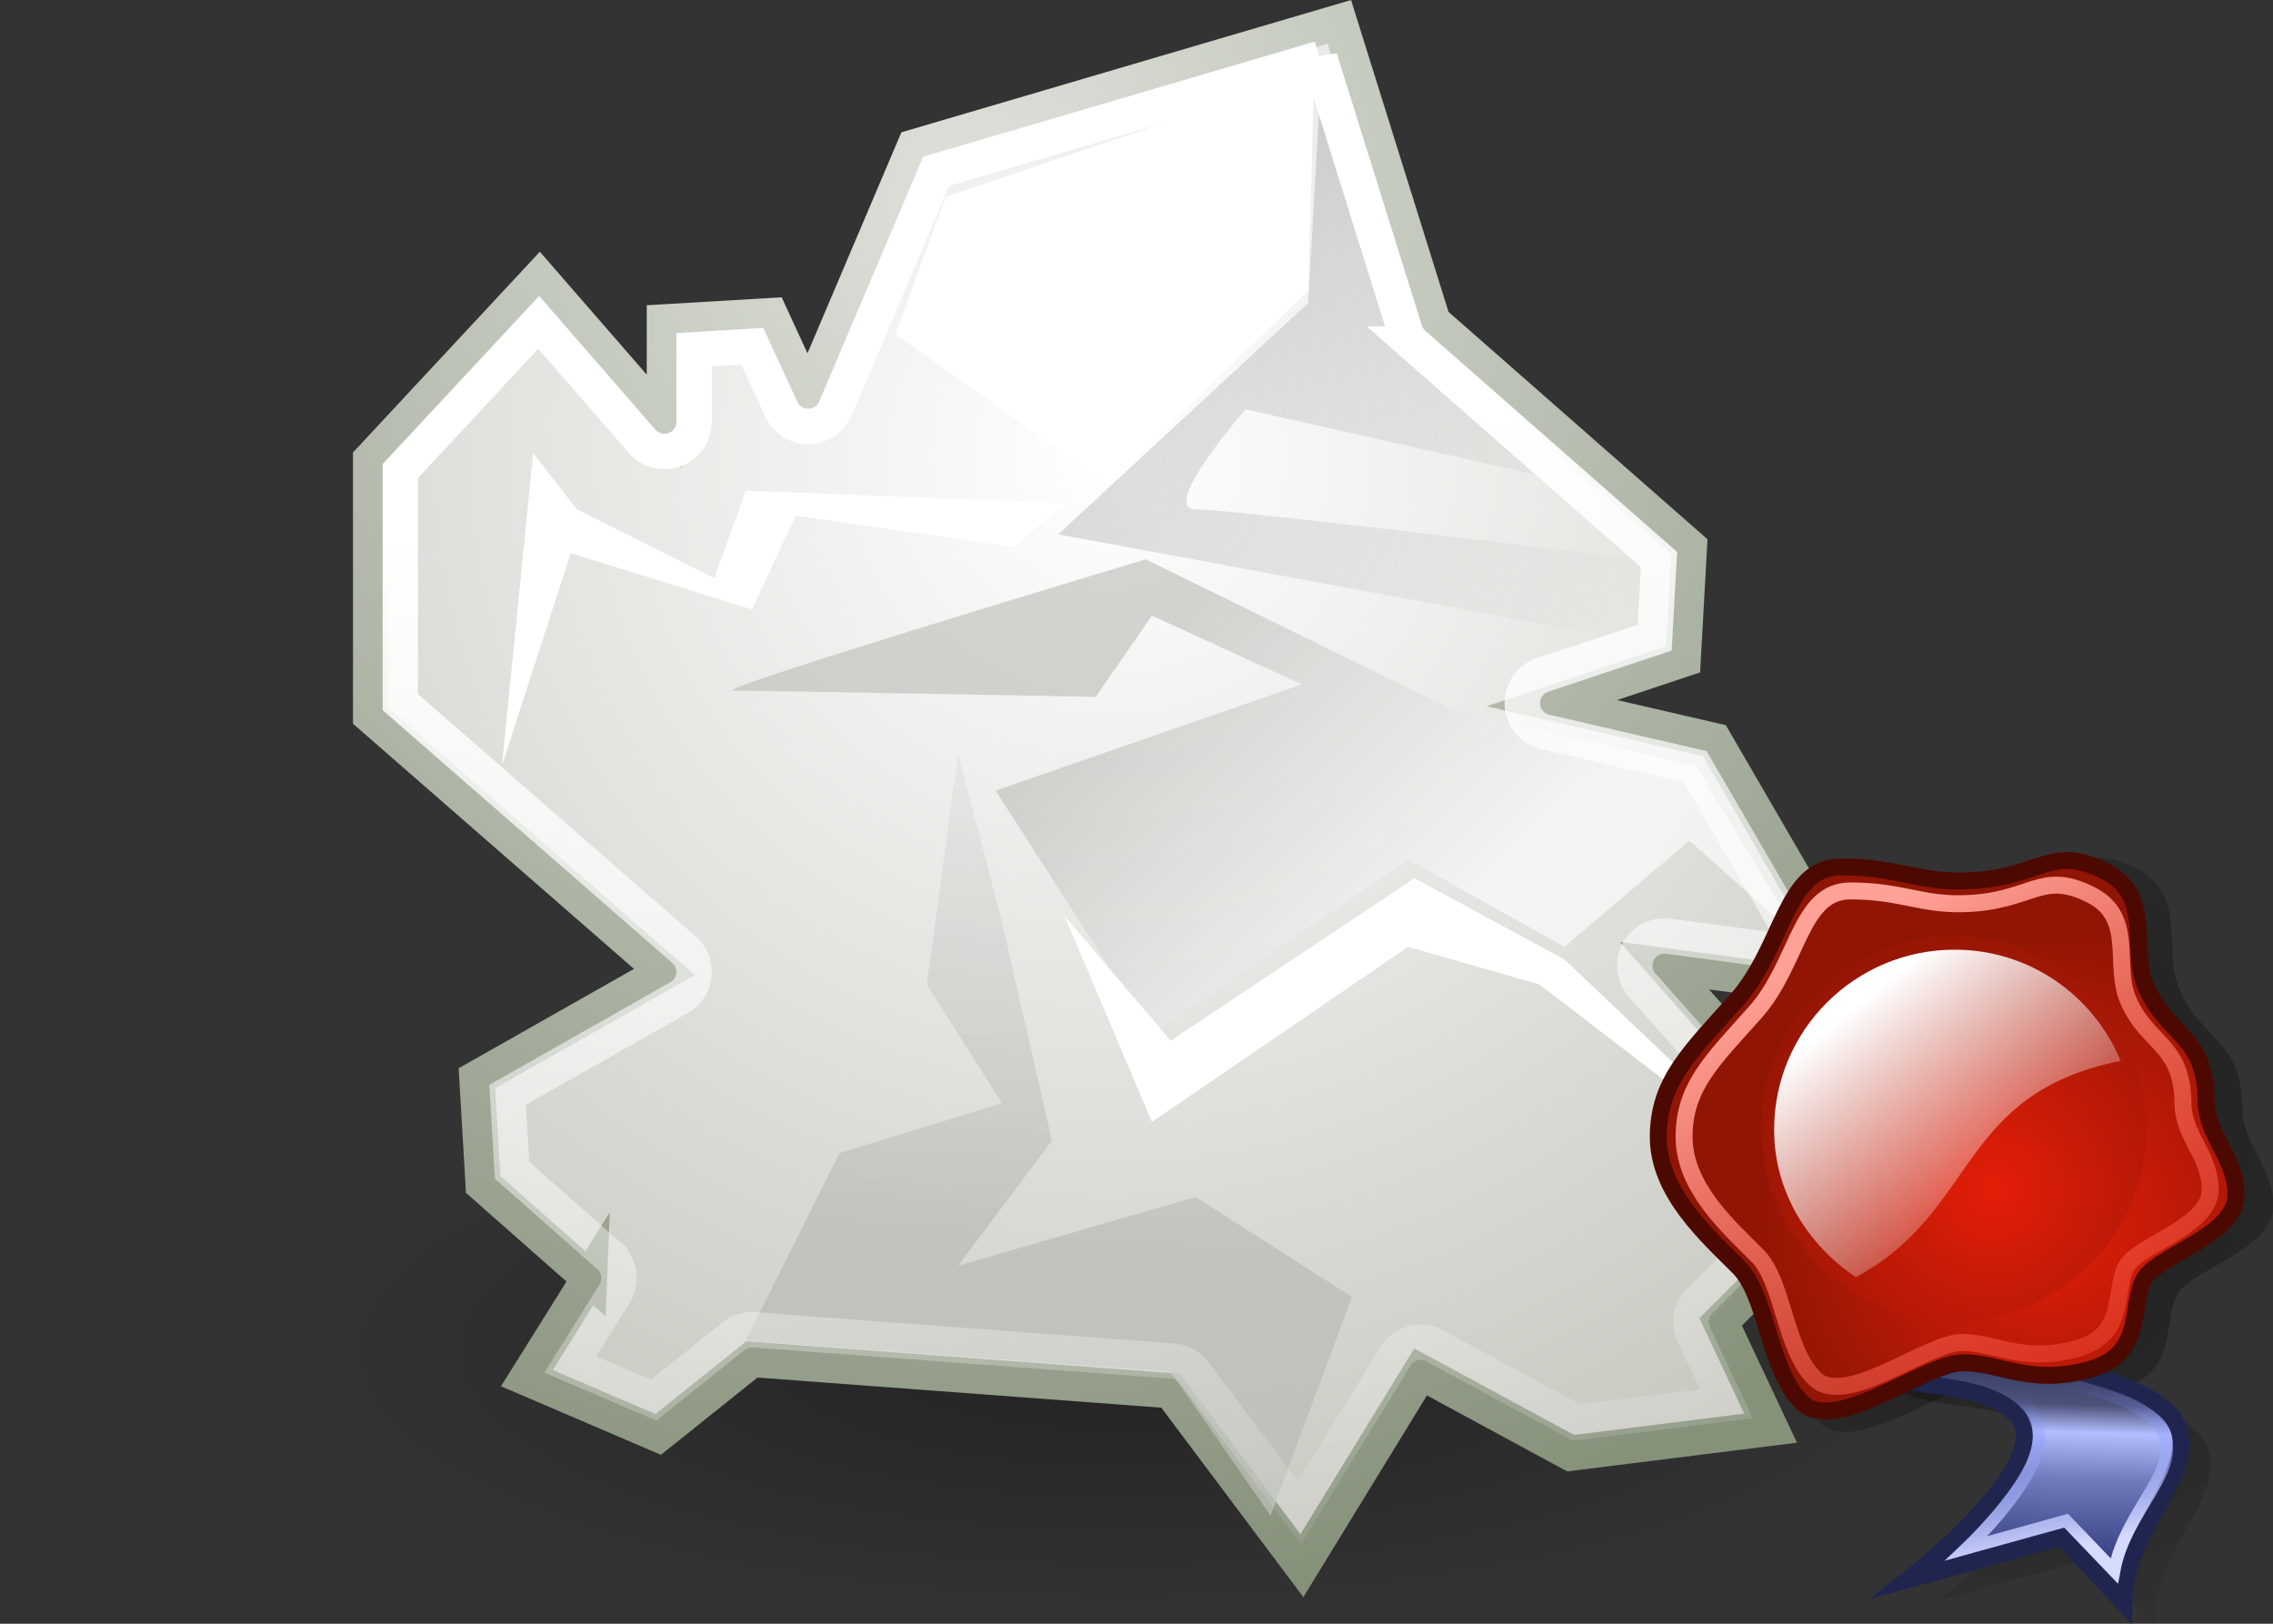 <svg viewBox="0 0 56 40" xmlns="http://www.w3.org/2000/svg" xmlns:xlink="http://www.w3.org/1999/xlink"><rect x="0" y="0" width="56" height="40" fill="#333333" stroke="none"/><linearGradient id="a"><stop offset="0"/><stop offset="1" stop-opacity="0"/></linearGradient><linearGradient id="b"><stop offset="0" stop-color="#fff"/><stop offset="1" stop-color="#fff" stop-opacity="0"/></linearGradient><linearGradient id="c"><stop offset="0" stop-color="#babdb6"/><stop offset="1" stop-color="#fff"/></linearGradient><radialGradient id="d" cx="24.837" cy="40.664" gradientTransform="matrix(1 0 0 .325 0 27.444)" gradientUnits="userSpaceOnUse" r="21.478" xlink:href="#a"/><radialGradient id="e" cx="23.688" cy="14.211" gradientTransform="matrix(2.136 0 0 2.111 -26.901 -15.669)" gradientUnits="userSpaceOnUse" r="22.597"><stop offset="0" stop-color="#fff"/><stop offset="1" stop-color="#aeaea3"/></radialGradient><radialGradient id="f" cx="20.09" cy="10.854" gradientTransform="matrix(1.79 0 0 1.769 -15.813 -11.95)" gradientUnits="userSpaceOnUse" r="22.597"><stop offset="0" stop-color="#dfe2dc"/><stop offset="1" stop-color="#86917a"/></radialGradient><linearGradient id="g" gradientUnits="userSpaceOnUse" x1="19.451" x2="23.719" xlink:href="#b" y1="14.464" y2="48.405"/><linearGradient id="h" gradientUnits="userSpaceOnUse" x1="22.009" x2="23.586" xlink:href="#c" y1="36.51" y2="14.413"/><linearGradient id="i" gradientUnits="userSpaceOnUse" x1="24.366" x2="32.601" xlink:href="#c" y1="20.246" y2="28.555"/><linearGradient id="j" gradientUnits="userSpaceOnUse" x1="25.633" x2="38.715" xlink:href="#a" y1="10.612" y2="18.39"/><linearGradient id="k" gradientTransform="matrix(1.029 0 0 .972 -1.28 1.189)" gradientUnits="userSpaceOnUse" x1="18.57" x2="29.957" xlink:href="#b" y1="9.444" y2="22.783"/><radialGradient id="l" cx="24.452" cy="19.819" gradientTransform="matrix(1.024 0 0 .976 1.646 -.354)" gradientUnits="userSpaceOnUse" r="33.156" xlink:href="#a"/><radialGradient id="m" cx="24.452" cy="19.819" gradientTransform="matrix(1.024 0 0 .976 .939 -.53)" gradientUnits="userSpaceOnUse" r="33.156" xlink:href="#a"/><linearGradient id="n" gradientTransform="matrix(.844 0 0 1.185 -1.28 1.689)" gradientUnits="userSpaceOnUse" x1="38.506" x2="38.251" y1="22.886" y2="35.018"><stop offset="0" stop-color="#1d2349"/><stop offset=".353" stop-color="#4c5279"/><stop offset=".466" stop-color="#b3bdff"/><stop offset=".65" stop-color="#727cbe"/><stop offset="1" stop-color="#323c7e"/></linearGradient><linearGradient id="o" gradientTransform="scale(.844 1.185)" gradientUnits="userSpaceOnUse" x1="37.503" x2="36.499" y1="35.458" y2="27.404"><stop offset="0" stop-color="#d5dbff"/><stop offset="1" stop-color="#6579ff" stop-opacity="0"/></linearGradient><linearGradient id="p"><stop offset="0" stop-color="#e41e08"/><stop offset="1" stop-color="#901505"/></linearGradient><radialGradient id="q" cx="29.082" cy="23.104" gradientUnits="userSpaceOnUse" r="17.403" xlink:href="#p"/><radialGradient id="r" cx="25.992" cy="21.178" gradientUnits="userSpaceOnUse" r="16.686" xlink:href="#p"/><linearGradient id="s" gradientTransform="matrix(.976 0 0 .931 -.132 1.978)" gradientUnits="userSpaceOnUse" x1="15.339" x2="43.141" y1="5.924" y2="49.895"><stop offset="0" stop-color="#ffa196"/><stop offset="1" stop-color="#ff1f06" stop-opacity="0"/></linearGradient><g transform="matrix(.871 0 0 .871 6.669 -1.237)"><ellipse cx="24.837" cy="40.664" fill="url(#d)" fill-rule="evenodd" opacity=".326" rx="21.478" ry="6.983" transform="matrix(1.107 0 0 1.107 -3.364 -5.411)"/><path id="t" d="m9.016 37.57-1.768 2.828 3.712 1.591 2.652-2.121 11.844.884 3.712 4.95 3.359-5.48 4.243 2.298 5.657-.707-1.414-3.005 3.889-3.889-5.48-6.187 5.303.707 2.298-2.121-3.005.53-3.182-5.48-4.596-1.061 3.712-1.237.177-3.182-7.248-6.364-2.652-8.485-12.021 3.536-3.005 7.071-1.061-2.298-3.005.177v2.828l-3.536-4.066-4.773 5.127v7.248l8.309 7.248-5.303 3.005.177 3.005 3.005 2.652z" fill="url(#e)" fill-rule="evenodd" stroke="url(#f)"/><g fill-rule="evenodd"><path d="m19.446 22.721-.884 6.541 2.121 3.359-4.596 1.414-2.652 5.303 12.021.884 2.828 4.066 2.298-6.187-4.419-2.828-6.718 1.945 2.652-3.536-1.414-6.187-1.237-4.773z" fill="url(#h)" opacity=".77"/><path d="m20.507 23.782 4.419 6.894 7.248-4.95 4.419 2.475 3.536-3.005 3.182 2.828-3.005-4.95-6.894-1.591-8.662-4.243s-12.374 3.712-11.667 3.712c.707 0 10.253.177 10.253.177l1.591-2.298 4.243 1.945-8.662 3.005z" fill="url(#i)" opacity=".618"/><path d="m29.522 3.452-10.43 3.536-1.414 3.889 6.01 4.243 5.657-5.48.177-6.187z" fill="#fff"/><path d="m29.699 3.806 2.298 7.425 4.243 3.712-8.662-1.945s-2.475 2.828-1.414 2.828 12.551 1.414 12.551 1.414l-.177 2.298-16.263-3.005 7.071-6.541.354-6.187z" fill="url(#j)" opacity=".135"/><path d="m7.425 14.236-.884 8.839 1.945-6.01 5.127 1.591 1.237-2.652 6.187.884 1.414-1.237-9.016-.354-.884 2.475-3.889-1.945-1.237-1.591z" fill="#fff"/><path d="m22.451 27.317 3.005 3.536 6.894-4.596 4.243 2.298 6.894 6.541-7.601-5.834-3.712-1.061-7.248 4.95-2.475-5.834z" fill="#fff"/></g><path d="m29.676 3.076-10.852 3.189-2.85 6.707a.838.838 0 0 1 -1.531.023l-.822-1.781-1.646.098v2.039a.838.838 0 0 1 -1.471.549l-2.924-3.363-3.914 4.205v6.537l8.021 6.998a.838.838 0 0 1 -.137 1.359l-4.85 2.748.127 2.137 2.742 2.42a.838.838 0 0 1  .156 1.072l-1.25 2 2.354 1.008 2.258-1.807a.838.838 0 0 1  .586-.182l11.846.883a.838.838 0 0 1  .607.334l2.971 3.963 2.715-4.428a.838.838 0 0 1 1.113-.299l4.006 2.168 4.246-.531-.924-1.957a.838.838 0 0 1  .166-.949l3.332-3.334-4.957-5.598a.838.838 0 0 1  .738-1.385l3.871.518a.838.838 0 0 1 -.111-.15l-3-5.166-4.24-.979a.838.838 0 0 1 -.078-1.611l3.172-1.057.123-2.207-6.941-6.096a.838.838 0 0 1 -.246-.379l-2.406-7.697z" fill="none" stroke="url(#g)" transform="translate(.001)" xlink:href="#t"/></g><g transform="matrix(.418 0 0 .418 38.268 20.447)"><path d="m25.389 19.305s-5.905 8.176-5.905 11.923c0 3.747 6.813 1.703 9.539 4.429 2.725 2.725-6.359 9.766-6.359 9.766l9.084-2.498 3.634 3.861c0-4.656 5.337-8.403 2.612-11.242-2.839-2.839-10.901-2.498-11.356-6.246-.454-3.747-1.136-9.879-1.136-9.879l-.114-.114z" fill="url(#l)" opacity=".48"/><path d="m36.916 9.395c1.322 3.057 3.643 2.902 3.701 6.983.033 2.276 1.832 3.471 1.832 5.796 0 2.325-4.015 3.473-5.383 4.841-1.368 1.368.108 4.874-3.602 5.905-3.675 1.021-5.47-.41-7.795-.41-2.325 0-7.888 4.483-9.939 2.431-2.051-2.051-2.095-6.534-3.873-8.312-1.915-1.915-4.939-4.589-4.939-8.008 0-3.419 1.974-5.224 4.803-8.402 2.918-3.279 3.009-8.205 6.427-8.205 3.419 0 4.729.938 7.639.864 4.638-.117 5.207-2.323 8.618-.594 3.008 1.525 1.476 4.718 2.511 7.111z" fill="url(#m)" opacity=".48"/><path d="m23.621 18.068s-5.905 8.176-5.905 11.923c0 3.747 6.813 1.703 9.539 4.429 2.725 2.725-6.359 9.766-6.359 9.766l9.084-2.498 3.634 3.861c0-4.656 5.337-8.403 2.612-11.242-2.839-2.839-10.901-2.498-11.356-6.246-.454-3.747-1.136-9.879-1.136-9.879z" fill="url(#n)" stroke="#1f254f" stroke-miterlimit="6.6"/><path d="m20.803 31.602c4.552.448 7.429 1.236 7.807 3.989.33 2.407-4.232 6.733-4.232 6.733l5.844-1.625 2.841 2.961c.663-3.711 4.365-6.222 2.679-8.505-2.115-2.863-8.966-2.243-9.294-4.946-.328-2.702-8.334 1.125-5.645 1.392z" fill="none" stroke="url(#o)" stroke-miterlimit="6.6" stroke-width=".721"/><path d="m34.935 9.247c1.266 2.93 3.491 2.781 3.546 6.691.031 2.181 1.756 3.326 1.756 5.553s-3.847 3.328-5.158 4.639c-1.31 1.31.103 4.671-3.452 5.658-3.521.978-5.242-.393-7.469-.393-2.228 0-7.558 4.295-9.524 2.33-1.966-1.966-2.008-6.261-3.711-7.965-1.835-1.835-4.733-4.398-4.733-7.674s1.892-5.005 4.602-8.051c2.796-3.142 2.883-7.862 6.159-7.862s4.532.899 7.32.828c4.445-.112 4.989-2.226 8.258-.569 2.882 1.461 1.414 4.521 2.406 6.814z" fill="url(#q)" stroke="#4c0901" stroke-linecap="round" stroke-linejoin="round"/><path d="m34.977 17.568c0 6.246-5.11 11.356-11.356 11.356-6.246 0-11.356-5.11-11.356-11.356 0-6.246 5.11-11.356 11.356-11.356 6.246 0 11.356 5.11 11.356 11.356z" fill="url(#r)"/><path d="m33.889 10.03c1.153 2.668 3.179 2.532 3.229 6.093.029 1.986 1.599 3.029 1.599 5.058s-3.504 3.031-4.697 4.225c-1.193 1.193.094 4.254-3.143 5.153-3.207.891-4.774-.358-6.802-.358s-6.883 3.912-8.674 2.122c-1.79-1.79-1.828-5.702-3.38-7.253-1.671-1.671-4.311-4.005-4.311-6.989s1.723-4.558 4.191-7.332c2.547-2.862 2.625-7.16 5.609-7.16s4.127.818 6.666.754c4.048-.102 4.544-2.027 7.521-.518 2.625 1.331 1.288 4.117 2.191 6.206z" fill="none" stroke="url(#s)" stroke-linecap="round" stroke-linejoin="round"/><path d="m23.663 7.052c-5.868 0-10.646 4.742-10.646 10.61 0 3.671 1.984 6.781 4.816 8.691 7.24-3.897 5.954-10.805 15.607-12.747-1.599-3.849-5.352-6.554-9.777-6.554z" fill="url(#k)"/></g></svg>